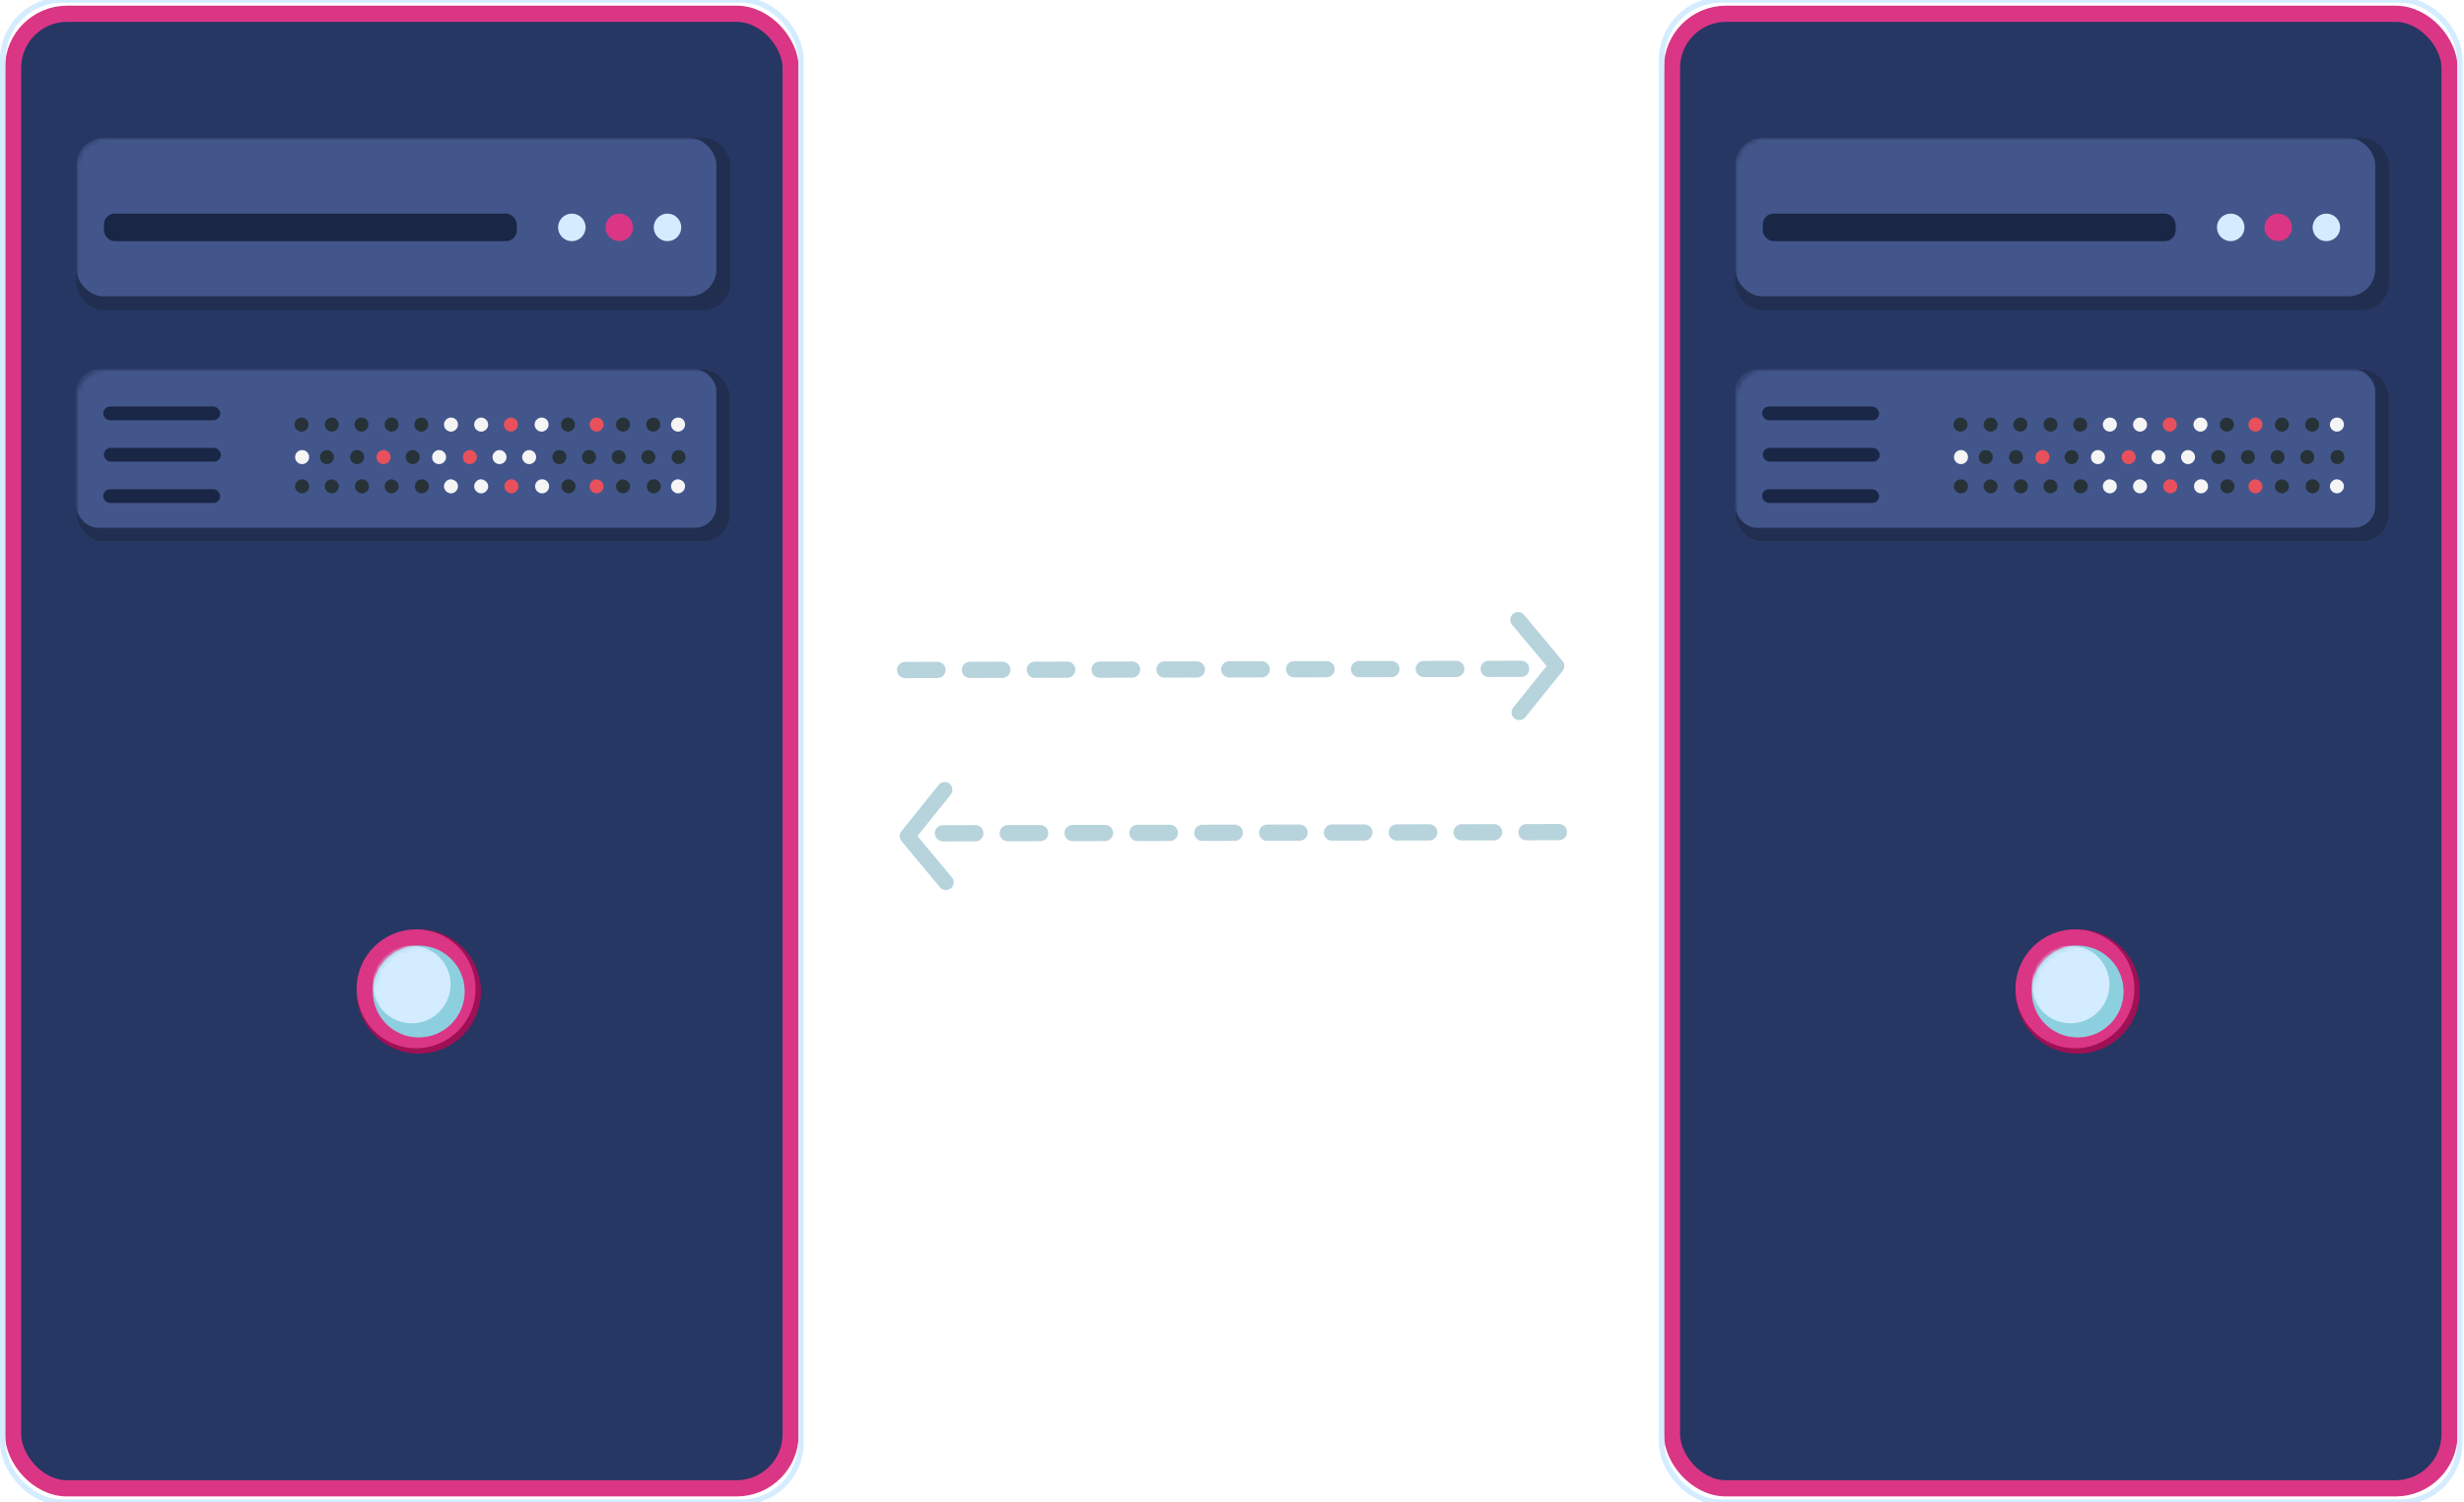 <svg xmlns="http://www.w3.org/2000/svg" xmlns:xlink="http://www.w3.org/1999/xlink" width="456" height="278" viewBox="0 0 456 278">
    <defs>
        <rect id="4ct8qfvaoa" width="120.983" height="31.881" x="0" y="0" rx="5"/>
        <rect id="4161wxj36c" width="120.983" height="31.881" x="0" y="0" rx="5"/>
        <rect id="ugq9xtv4mg" width="120.983" height="31.881" x="0" y="0" rx="5"/>
        <rect id="7lsmalb88i" width="120.983" height="31.881" x="0" y="0" rx="5"/>
        <circle id="ojj7eatdpe" cx="8.5" cy="8.5" r="8.5"/>
        <circle id="y4kcf4wohk" cx="8.5" cy="8.5" r="8.5"/>
    </defs>
    <g fill="none" fill-rule="evenodd">
        <g>
            <g>
                <g>
                    <g transform="translate(-1050 -6618) translate(360 833) translate(690 5785)">
                        <g>
                            <rect width="143.906" height="272.899" x="2.42" y="2.55" fill="#263764" fill-rule="nonzero" stroke="#DA3685" stroke-width="3" rx="10"/>
                            <rect width="147.726" height="278" x=".509" fill-rule="nonzero" stroke="#D4ECFF" rx="11"/>
                            <g transform="translate(14.136 68.352)">
                                <rect width="120.983" height="31.881" fill="#42568B" fill-rule="nonzero" rx="5"/>
                                <g>
                                    <mask id="l2i9tjf6ab" fill="#fff">
                                        <use xlink:href="#4ct8qfvaoa"/>
                                    </mask>
                                    <use fill="#212E4F" fill-rule="nonzero" xlink:href="#4ct8qfvaoa"/>
                                    <rect width="118.436" height="29.33" fill="#42568B" fill-rule="nonzero" mask="url(#l2i9tjf6ab)" rx="4"/>
                                </g>
                                <rect width="21.65" height="2.55" x="4.967" y="6.886" fill="#1A2645" fill-rule="nonzero" rx="1.275"/>
                                <rect width="21.65" height="2.55" x="5.094" y="14.538" fill="#1A2645" fill-rule="nonzero" rx="1.275"/>
                                <rect width="21.65" height="2.55" x="4.967" y="22.189" fill="#1A2645" fill-rule="nonzero" rx="1.275"/>
                                <g fill-rule="nonzero">
                                    <g>
                                        <path fill="#263238" d="M2.622 1.303c0 .7-.599 1.302-1.297 1.302-.7 0-1.298-.601-1.298-1.302C.027.6.626 0 1.325 0c.798 0 1.297.601 1.297 1.303zM8.212 1.303c0 .7-.6 1.302-1.298 1.302-.698 0-1.297-.601-1.297-1.302C5.617.6 6.216 0 6.914 0c.699 0 1.298.601 1.298 1.303zM13.702 1.303c0 .7-.6 1.302-1.298 1.302-.699 0-1.298-.601-1.298-1.302 0-.702.6-1.303 1.298-1.303.799 0 1.298.601 1.298 1.303zM19.291 1.303c0 .7-.599 1.302-1.297 1.302-.699 0-1.298-.601-1.298-1.302C16.696.6 17.295 0 17.994 0c.698 0 1.297.601 1.297 1.303zM62.112 1.303c0 .7-.599 1.302-1.298 1.302-.698 0-1.297-.601-1.297-1.302C59.517.6 60.116 0 60.814 0c.7 0 1.298.601 1.298 1.303zM67.702 1.303c0 .7-.6 1.302-1.298 1.302-.699 0-1.297-.601-1.297-1.302C65.107.6 65.705 0 66.404 0c.799 0 1.298.601 1.298 1.303zM24.781 1.303c0 .7-.599 1.302-1.297 1.302-.7 0-1.298-.601-1.298-1.302C22.186.6 22.785 0 23.484 0c.698 0 1.297.601 1.297 1.303zM51.93 1.303c0 .7-.598 1.302-1.297 1.302-.698 0-1.297-.601-1.297-1.302C49.336.6 49.935 0 50.633 0c.699 0 1.298.601 1.298 1.303z" transform="translate(40.35 8.927)"/>
                                        <path fill="#F5F5F5" d="M30.271 1.303c0 .7-.599 1.302-1.298 1.302-.698 0-1.297-.601-1.297-1.302C27.676.6 28.275 0 28.973 0c.799 0 1.298.601 1.298 1.303zM35.86 1.303c0 .7-.598 1.302-1.297 1.302s-1.298-.601-1.298-1.302c0-.702.6-1.303 1.298-1.303.699 0 1.298.601 1.298 1.303zM47.04 1.303c0 .7-.599 1.302-1.298 1.302-.698 0-1.297-.601-1.297-1.302C44.445.6 45.044 0 45.742 0c.799 0 1.298.601 1.298 1.303zM72.293 1.303c0 .7-.599 1.302-1.297 1.302-.7 0-1.298-.601-1.298-1.302C69.698.6 70.297 0 70.996 0c.798 0 1.297.601 1.297 1.303z" transform="translate(40.35 8.927)"/>
                                        <path fill="#E8505B" d="M41.35 1.303c0 .7-.598 1.302-1.297 1.302s-1.298-.601-1.298-1.302c0-.702.6-1.303 1.298-1.303.798 0 1.297.601 1.297 1.303zM57.221 1.303c0 .7-.599 1.302-1.297 1.302-.7 0-1.298-.601-1.298-1.302C54.626.6 55.225 0 55.924 0c.698 0 1.297.601 1.297 1.303z" transform="translate(40.35 8.927)"/>
                                    </g>
                                    <g transform="translate(40.35 8.927) translate(.127 6.012)">
                                        <path fill="#263238" d="M69.671 1.303C69.671.6 70.27 0 70.969 0c.698 0 1.297.601 1.297 1.303 0 .7-.599 1.302-1.297 1.302-.7 0-1.298-.601-1.298-1.302z"/>
                                        <ellipse cx="65.379" cy="1.303" fill="#263238" rx="1.298" ry="1.303"/>
                                        <path fill="#263238" d="M58.592 1.303C58.592.6 59.19 0 59.889 0s1.298.601 1.298 1.303c0 .7-.6 1.302-1.298 1.302-.699 0-1.297-.601-1.297-1.302z"/>
                                        <ellipse cx="54.399" cy="1.303" fill="#263238" rx="1.298" ry="1.303"/>
                                        <ellipse cx="11.479" cy="1.303" fill="#263238" rx="1.298" ry="1.303"/>
                                        <path fill="#263238" d="M4.591 1.303C4.591.6 5.191 0 5.89 0c.699 0 1.298.601 1.298 1.303 0 .7-.6 1.302-1.298 1.302-.699 0-1.298-.601-1.298-1.302zM47.612 1.303C47.612.6 48.21 0 48.909 0c.7 0 1.298.601 1.298 1.303 0 .7-.599 1.302-1.298 1.302-.798 0-1.297-.601-1.297-1.302zM20.462 1.303C20.462.6 21.061 0 21.76 0c.698 0 1.297.601 1.297 1.303 0 .7-.599 1.302-1.297 1.302-.699 0-1.298-.601-1.298-1.302z"/>
                                        <path fill="#F5F5F5" d="M42.022 1.303C42.022.6 42.622 0 43.32 0c.699 0 1.297.601 1.297 1.303 0 .7-.598 1.302-1.297 1.302s-1.298-.601-1.298-1.302zM36.532 1.303C36.532.6 37.132 0 37.83 0c.699 0 1.298.601 1.298 1.303 0 .7-.6 1.302-1.298 1.302-.699 0-1.298-.601-1.298-1.302zM25.353 1.303C25.353.6 25.952 0 26.651 0c.698 0 1.297.601 1.297 1.303 0 .7-.599 1.302-1.297 1.302-.799 0-1.298-.601-1.298-1.302z"/>
                                        <ellipse cx="1.298" cy="1.303" fill="#F5F5F5" rx="1.298" ry="1.303"/>
                                        <path fill="#E8505B" d="M31.043 1.303C31.043.6 31.64 0 32.34 0s1.298.601 1.298 1.303c0 .7-.6 1.302-1.298 1.302-.798 0-1.297-.601-1.297-1.302z"/>
                                        <ellipse cx="16.37" cy="1.303" fill="#E8505B" rx="1.298" ry="1.303"/>
                                    </g>
                                    <g transform="translate(40.35 8.927) translate(.127 11.022)">
                                        <ellipse cx="1.298" cy="1.703" fill="#263238" rx="1.298" ry="1.303"/>
                                        <path fill="#263238" d="M8.085 1.703c0 .702-.599 1.303-1.298 1.303-.698 0-1.297-.601-1.297-1.303 0-.701.599-1.302 1.297-1.302.7.1 1.298.601 1.298 1.302z"/>
                                        <ellipse cx="12.377" cy="1.703" fill="#263238" rx="1.298" ry="1.303"/>
                                        <path fill="#263238" d="M19.165 1.703c0 .702-.6 1.303-1.298 1.303-.699 0-1.298-.601-1.298-1.303 0-.701.6-1.302 1.298-1.302.699.1 1.298.601 1.298 1.302zM61.985 1.703c0 .702-.599 1.303-1.297 1.303-.7 0-1.298-.601-1.298-1.303 0-.701.599-1.302 1.298-1.302.698.1 1.297.601 1.297 1.302z"/>
                                        <ellipse cx="66.377" cy="1.703" fill="#263238" rx="1.298" ry="1.303"/>
                                        <ellipse cx="23.457" cy="1.703" fill="#263238" rx="1.298" ry="1.303"/>
                                        <ellipse cx="50.606" cy="1.703" fill="#263238" rx="1.298" ry="1.303"/>
                                        <path fill="#F5F5F5" d="M30.144 1.703c0 .702-.599 1.303-1.297 1.303-.7 0-1.298-.601-1.298-1.303 0-.701.599-1.302 1.298-1.302.798.1 1.297.601 1.297 1.302zM35.734 1.703c0 .702-.599 1.303-1.298 1.303-.698 0-1.297-.601-1.297-1.303 0-.701.599-1.302 1.297-1.302.699.1 1.298.601 1.298 1.302z"/>
                                        <ellipse cx="45.715" cy="1.703" fill="#F5F5F5" rx="1.298" ry="1.303"/>
                                        <path fill="#F5F5F5" d="M72.166 1.703c0 .702-.599 1.303-1.297 1.303-.699 0-1.298-.601-1.298-1.303 0-.701.6-1.302 1.298-1.302.798.1 1.297.601 1.297 1.302z"/>
                                        <ellipse cx="40.026" cy="1.703" fill="#E8505B" rx="1.298" ry="1.303"/>
                                        <path fill="#E8505B" d="M57.094 1.703c0 .702-.599 1.303-1.297 1.303-.699 0-1.298-.601-1.298-1.303 0-.701.599-1.302 1.298-1.302.698.1 1.297.601 1.297 1.302z"/>
                                    </g>
                                </g>
                            </g>
                            <g transform="translate(14.136 25.505)">
                                <g>
                                    <mask id="8h9652ui6d" fill="#fff">
                                        <use xlink:href="#4161wxj36c"/>
                                    </mask>
                                    <use fill="#212E4F" fill-rule="nonzero" xlink:href="#4161wxj36c"/>
                                    <rect width="118.436" height="29.33" fill="#42568B" fill-rule="nonzero" mask="url(#8h9652ui6d)" rx="5"/>
                                </g>
                                <rect width="76.41" height="5.101" x="5.094" y="14.028" fill="#1A2645" fill-rule="nonzero" rx="2"/>
                                <ellipse cx="91.692" cy="16.578" fill="#D4ECFF" rx="2.547" ry="2.55"/>
                                <ellipse cx="109.394" cy="16.578" fill="#D4ECFF" rx="2.547" ry="2.55"/>
                                <ellipse cx="100.479" cy="16.578" fill="#DA3685" rx="2.547" ry="2.55"/>
                            </g>
                        </g>
                        <circle cx="77.5" cy="183.5" r="11.5" fill="#9F1055"/>
                        <circle cx="77" cy="183" r="11" fill="#DA3685"/>
                        <g transform="translate(69 175)">
                            <mask id="dpu1fwot2f" fill="#fff">
                                <use xlink:href="#ojj7eatdpe"/>
                            </mask>
                            <use fill="#8CD0DF" xlink:href="#ojj7eatdpe"/>
                            <circle cx="7.192" cy="7.192" r="7.192" fill="#D4ECFF" mask="url(#dpu1fwot2f)"/>
                        </g>
                    </g>
                    <g>
                        <g>
                            <path stroke="#B7D3DC" stroke-dasharray="6" stroke-linecap="round" stroke-width="3" d="M10 122L10.231 2.663" transform="translate(-1050 -6618) translate(360 833) translate(690 5785) rotate(90 88.5 201.5) matrix(1 0 0 -1 31 123.5)"/>
                            <path fill="#B7D3DC" fill-rule="nonzero" d="M19.3 10c-.333 0-.656-.115-.913-.328l-7.654-6.393-7.669 6.164c-.295.24-.673.352-1.05.312-.379-.04-.725-.23-.963-.526-.24-.294-.352-.673-.312-1.05.04-.378.23-.724.526-.962L9.833.325c.527-.433 1.287-.433 1.814 0l8.568 7.135c.292.242.475.59.51.967.035.378-.082.754-.325 1.045-.269.331-.672.525-1.1.528z" transform="translate(-1050 -6618) translate(360 833) translate(690 5785) rotate(90 88.5 201.5) matrix(1 0 0 -1 31 123.5)"/>
                        </g>
                        <g>
                            <path stroke="#B7D3DC" stroke-dasharray="6" stroke-linecap="round" stroke-width="3" d="M10 122L10.231 2.663" transform="translate(-1050 -6618) translate(360 833) translate(690 5785) rotate(90 88.5 201.5) matrix(-1 0 0 1 21 .5)"/>
                            <path fill="#B7D3DC" fill-rule="nonzero" d="M19.3 10c-.333 0-.656-.115-.913-.328l-7.654-6.393-7.669 6.164c-.295.24-.673.352-1.05.312-.379-.04-.725-.23-.963-.526-.24-.294-.352-.673-.312-1.05.04-.378.23-.724.526-.962L9.833.325c.527-.433 1.287-.433 1.814 0l8.568 7.135c.292.242.475.59.51.967.035.378-.082.754-.325 1.045-.269.331-.672.525-1.1.528z" transform="translate(-1050 -6618) translate(360 833) translate(690 5785) rotate(90 88.5 201.5) matrix(-1 0 0 1 21 .5)"/>
                        </g>
                    </g>
                    <g transform="translate(-1050 -6618) translate(360 833) translate(690 5785) translate(307)">
                        <g>
                            <rect width="143.906" height="272.899" x="2.42" y="2.55" fill="#263764" fill-rule="nonzero" stroke="#DA3685" stroke-width="3" rx="10"/>
                            <rect width="147.726" height="278" x=".509" fill-rule="nonzero" stroke="#D4ECFF" rx="11"/>
                            <g transform="translate(14.136 68.352)">
                                <rect width="120.983" height="31.881" fill="#42568B" fill-rule="nonzero" rx="5"/>
                                <g>
                                    <mask id="j6j57i50eh" fill="#fff">
                                        <use xlink:href="#ugq9xtv4mg"/>
                                    </mask>
                                    <use fill="#212E4F" fill-rule="nonzero" xlink:href="#ugq9xtv4mg"/>
                                    <rect width="118.436" height="29.33" fill="#42568B" fill-rule="nonzero" mask="url(#j6j57i50eh)" rx="4"/>
                                </g>
                                <rect width="21.65" height="2.55" x="4.967" y="6.886" fill="#1A2645" fill-rule="nonzero" rx="1.275"/>
                                <rect width="21.65" height="2.55" x="5.094" y="14.538" fill="#1A2645" fill-rule="nonzero" rx="1.275"/>
                                <rect width="21.65" height="2.55" x="4.967" y="22.189" fill="#1A2645" fill-rule="nonzero" rx="1.275"/>
                                <g fill-rule="nonzero">
                                    <g>
                                        <path fill="#263238" d="M2.622 1.303c0 .7-.599 1.302-1.297 1.302-.7 0-1.298-.601-1.298-1.302C.027.6.626 0 1.325 0c.798 0 1.297.601 1.297 1.303zM8.212 1.303c0 .7-.6 1.302-1.298 1.302-.698 0-1.297-.601-1.297-1.302C5.617.6 6.216 0 6.914 0c.699 0 1.298.601 1.298 1.303zM13.702 1.303c0 .7-.6 1.302-1.298 1.302-.699 0-1.298-.601-1.298-1.302 0-.702.6-1.303 1.298-1.303.799 0 1.298.601 1.298 1.303zM19.291 1.303c0 .7-.599 1.302-1.297 1.302-.699 0-1.298-.601-1.298-1.302C16.696.6 17.295 0 17.994 0c.698 0 1.297.601 1.297 1.303zM62.112 1.303c0 .7-.599 1.302-1.298 1.302-.698 0-1.297-.601-1.297-1.302C59.517.6 60.116 0 60.814 0c.7 0 1.298.601 1.298 1.303zM67.702 1.303c0 .7-.6 1.302-1.298 1.302-.699 0-1.297-.601-1.297-1.302C65.107.6 65.705 0 66.404 0c.799 0 1.298.601 1.298 1.303zM24.781 1.303c0 .7-.599 1.302-1.297 1.302-.7 0-1.298-.601-1.298-1.302C22.186.6 22.785 0 23.484 0c.698 0 1.297.601 1.297 1.303zM51.93 1.303c0 .7-.598 1.302-1.297 1.302-.698 0-1.297-.601-1.297-1.302C49.336.6 49.935 0 50.633 0c.699 0 1.298.601 1.298 1.303z" transform="translate(40.35 8.927)"/>
                                        <path fill="#F5F5F5" d="M30.271 1.303c0 .7-.599 1.302-1.298 1.302-.698 0-1.297-.601-1.297-1.302C27.676.6 28.275 0 28.973 0c.799 0 1.298.601 1.298 1.303zM35.86 1.303c0 .7-.598 1.302-1.297 1.302s-1.298-.601-1.298-1.302c0-.702.6-1.303 1.298-1.303.699 0 1.298.601 1.298 1.303zM47.04 1.303c0 .7-.599 1.302-1.298 1.302-.698 0-1.297-.601-1.297-1.302C44.445.6 45.044 0 45.742 0c.799 0 1.298.601 1.298 1.303zM72.293 1.303c0 .7-.599 1.302-1.297 1.302-.7 0-1.298-.601-1.298-1.302C69.698.6 70.297 0 70.996 0c.798 0 1.297.601 1.297 1.303z" transform="translate(40.35 8.927)"/>
                                        <path fill="#E8505B" d="M41.35 1.303c0 .7-.598 1.302-1.297 1.302s-1.298-.601-1.298-1.302c0-.702.6-1.303 1.298-1.303.798 0 1.297.601 1.297 1.303zM57.221 1.303c0 .7-.599 1.302-1.297 1.302-.7 0-1.298-.601-1.298-1.302C54.626.6 55.225 0 55.924 0c.698 0 1.297.601 1.297 1.303z" transform="translate(40.35 8.927)"/>
                                    </g>
                                    <g transform="translate(40.35 8.927) translate(.127 6.012)">
                                        <path fill="#263238" d="M69.671 1.303C69.671.6 70.27 0 70.969 0c.698 0 1.297.601 1.297 1.303 0 .7-.599 1.302-1.297 1.302-.7 0-1.298-.601-1.298-1.302z"/>
                                        <ellipse cx="65.379" cy="1.303" fill="#263238" rx="1.298" ry="1.303"/>
                                        <path fill="#263238" d="M58.592 1.303C58.592.6 59.19 0 59.889 0s1.298.601 1.298 1.303c0 .7-.6 1.302-1.298 1.302-.699 0-1.297-.601-1.297-1.302z"/>
                                        <ellipse cx="54.399" cy="1.303" fill="#263238" rx="1.298" ry="1.303"/>
                                        <ellipse cx="11.479" cy="1.303" fill="#263238" rx="1.298" ry="1.303"/>
                                        <path fill="#263238" d="M4.591 1.303C4.591.6 5.191 0 5.89 0c.699 0 1.298.601 1.298 1.303 0 .7-.6 1.302-1.298 1.302-.699 0-1.298-.601-1.298-1.302zM47.612 1.303C47.612.6 48.21 0 48.909 0c.7 0 1.298.601 1.298 1.303 0 .7-.599 1.302-1.298 1.302-.798 0-1.297-.601-1.297-1.302zM20.462 1.303C20.462.6 21.061 0 21.76 0c.698 0 1.297.601 1.297 1.303 0 .7-.599 1.302-1.297 1.302-.699 0-1.298-.601-1.298-1.302z"/>
                                        <path fill="#F5F5F5" d="M42.022 1.303C42.022.6 42.622 0 43.32 0c.699 0 1.297.601 1.297 1.303 0 .7-.598 1.302-1.297 1.302s-1.298-.601-1.298-1.302zM36.532 1.303C36.532.6 37.132 0 37.83 0c.699 0 1.298.601 1.298 1.303 0 .7-.6 1.302-1.298 1.302-.699 0-1.298-.601-1.298-1.302zM25.353 1.303C25.353.6 25.952 0 26.651 0c.698 0 1.297.601 1.297 1.303 0 .7-.599 1.302-1.297 1.302-.799 0-1.298-.601-1.298-1.302z"/>
                                        <ellipse cx="1.298" cy="1.303" fill="#F5F5F5" rx="1.298" ry="1.303"/>
                                        <path fill="#E8505B" d="M31.043 1.303C31.043.6 31.64 0 32.34 0s1.298.601 1.298 1.303c0 .7-.6 1.302-1.298 1.302-.798 0-1.297-.601-1.297-1.302z"/>
                                        <ellipse cx="16.37" cy="1.303" fill="#E8505B" rx="1.298" ry="1.303"/>
                                    </g>
                                    <g transform="translate(40.35 8.927) translate(.127 11.022)">
                                        <ellipse cx="1.298" cy="1.703" fill="#263238" rx="1.298" ry="1.303"/>
                                        <path fill="#263238" d="M8.085 1.703c0 .702-.599 1.303-1.298 1.303-.698 0-1.297-.601-1.297-1.303 0-.701.599-1.302 1.297-1.302.7.1 1.298.601 1.298 1.302z"/>
                                        <ellipse cx="12.377" cy="1.703" fill="#263238" rx="1.298" ry="1.303"/>
                                        <path fill="#263238" d="M19.165 1.703c0 .702-.6 1.303-1.298 1.303-.699 0-1.298-.601-1.298-1.303 0-.701.6-1.302 1.298-1.302.699.1 1.298.601 1.298 1.302zM61.985 1.703c0 .702-.599 1.303-1.297 1.303-.7 0-1.298-.601-1.298-1.303 0-.701.599-1.302 1.298-1.302.698.1 1.297.601 1.297 1.302z"/>
                                        <ellipse cx="66.377" cy="1.703" fill="#263238" rx="1.298" ry="1.303"/>
                                        <ellipse cx="23.457" cy="1.703" fill="#263238" rx="1.298" ry="1.303"/>
                                        <ellipse cx="50.606" cy="1.703" fill="#263238" rx="1.298" ry="1.303"/>
                                        <path fill="#F5F5F5" d="M30.144 1.703c0 .702-.599 1.303-1.297 1.303-.7 0-1.298-.601-1.298-1.303 0-.701.599-1.302 1.298-1.302.798.1 1.297.601 1.297 1.302zM35.734 1.703c0 .702-.599 1.303-1.298 1.303-.698 0-1.297-.601-1.297-1.303 0-.701.599-1.302 1.297-1.302.699.1 1.298.601 1.298 1.302z"/>
                                        <ellipse cx="45.715" cy="1.703" fill="#F5F5F5" rx="1.298" ry="1.303"/>
                                        <path fill="#F5F5F5" d="M72.166 1.703c0 .702-.599 1.303-1.297 1.303-.699 0-1.298-.601-1.298-1.303 0-.701.6-1.302 1.298-1.302.798.1 1.297.601 1.297 1.302z"/>
                                        <ellipse cx="40.026" cy="1.703" fill="#E8505B" rx="1.298" ry="1.303"/>
                                        <path fill="#E8505B" d="M57.094 1.703c0 .702-.599 1.303-1.297 1.303-.699 0-1.298-.601-1.298-1.303 0-.701.599-1.302 1.298-1.302.698.1 1.297.601 1.297 1.302z"/>
                                    </g>
                                </g>
                            </g>
                            <g transform="translate(14.136 25.505)">
                                <g>
                                    <mask id="6wm6irmccj" fill="#fff">
                                        <use xlink:href="#7lsmalb88i"/>
                                    </mask>
                                    <use fill="#212E4F" fill-rule="nonzero" xlink:href="#7lsmalb88i"/>
                                    <rect width="118.436" height="29.33" fill="#42568B" fill-rule="nonzero" mask="url(#6wm6irmccj)" rx="5"/>
                                </g>
                                <rect width="76.41" height="5.101" x="5.094" y="14.028" fill="#1A2645" fill-rule="nonzero" rx="2"/>
                                <ellipse cx="91.692" cy="16.578" fill="#D4ECFF" rx="2.547" ry="2.55"/>
                                <ellipse cx="109.394" cy="16.578" fill="#D4ECFF" rx="2.547" ry="2.55"/>
                                <ellipse cx="100.479" cy="16.578" fill="#DA3685" rx="2.547" ry="2.55"/>
                            </g>
                        </g>
                        <circle cx="77.5" cy="183.5" r="11.5" fill="#9F1055"/>
                        <circle cx="77" cy="183" r="11" fill="#DA3685"/>
                        <g transform="translate(69 175)">
                            <mask id="t0h6jwmtyl" fill="#fff">
                                <use xlink:href="#y4kcf4wohk"/>
                            </mask>
                            <use fill="#8CD0DF" xlink:href="#y4kcf4wohk"/>
                            <circle cx="7.192" cy="7.192" r="7.192" fill="#D4ECFF" mask="url(#t0h6jwmtyl)"/>
                        </g>
                    </g>
                </g>
            </g>
        </g>
    </g>
</svg>
